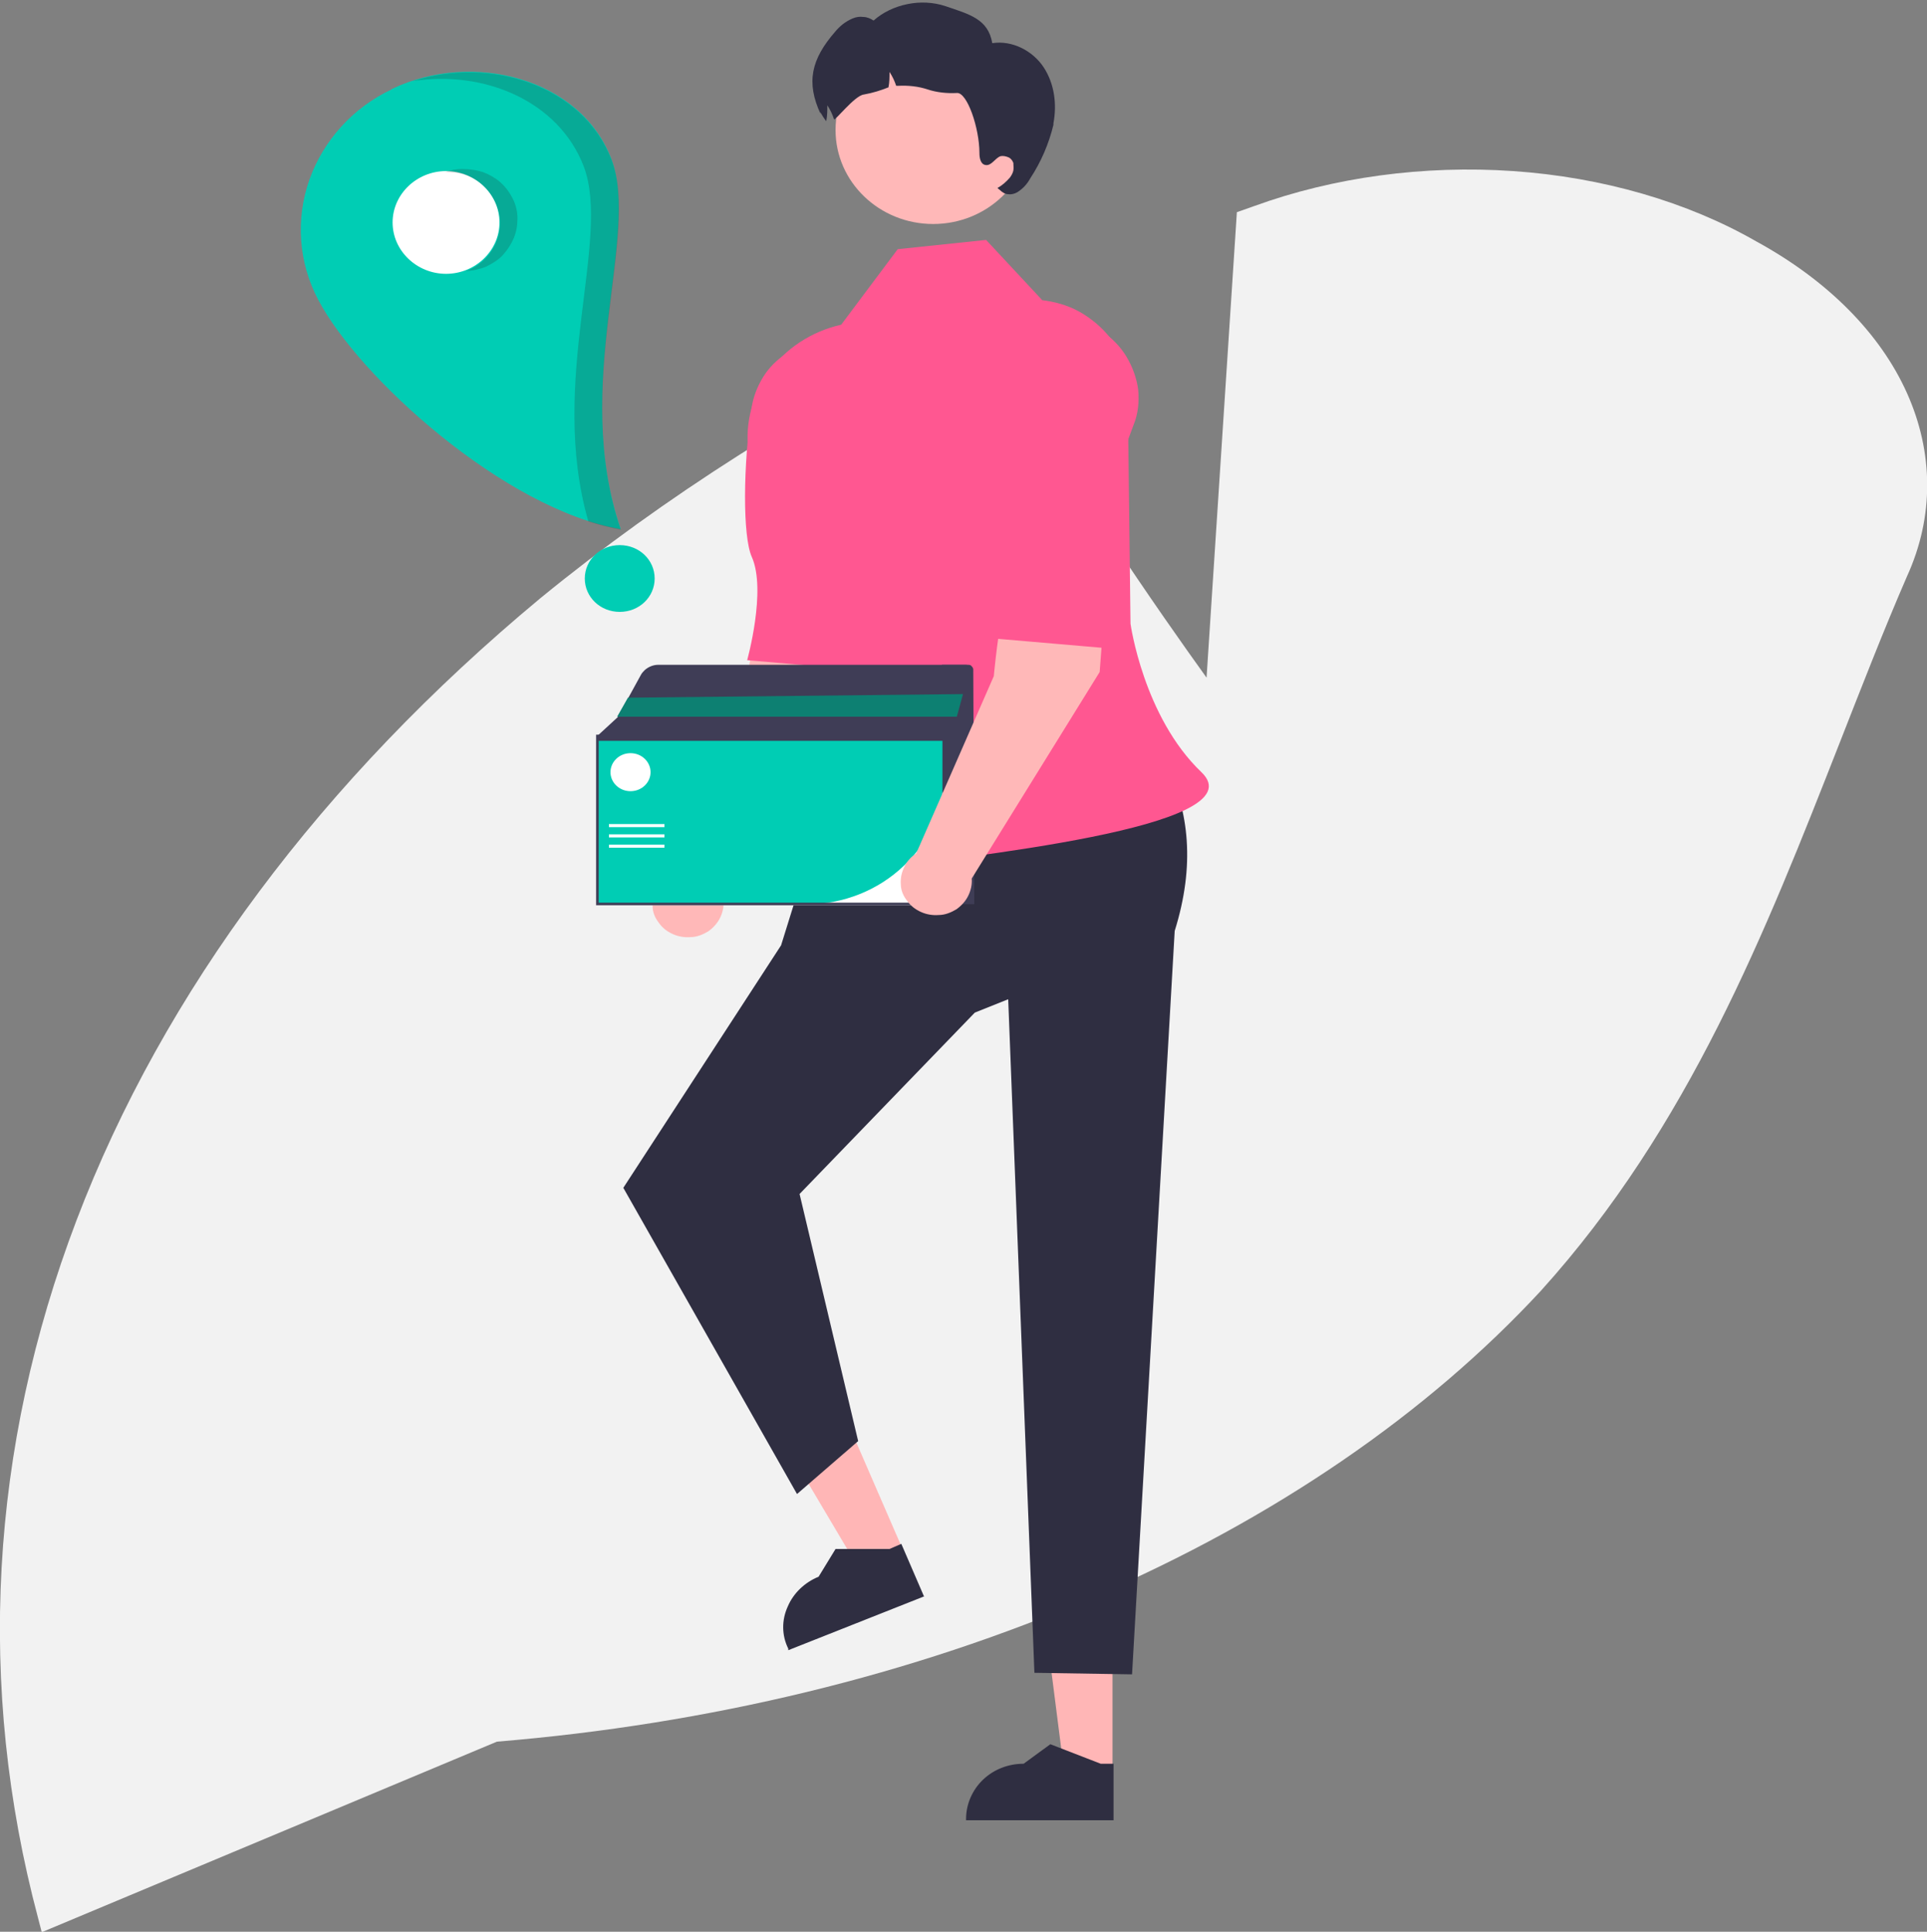 <?xml version="1.0" encoding="UTF-8"?>
<svg id="Capa_1" data-name="Capa 1" xmlns="http://www.w3.org/2000/svg" version="1.1" viewBox="0 0 375 376">
  <rect x="0" y="0" width="375" height="376" fill="#808080" stroke="none"/>
  <defs>
    <style>
      .cls-1 {
        fill: #0d8072;
      }

      .cls-1, .cls-2, .cls-3, .cls-4, .cls-5, .cls-6, .cls-7, .cls-8, .cls-9, .cls-10 {
        stroke-width: 0px;
      }

      .cls-2 {
        fill: #ffb8b8;
      }

      .cls-3 {
        fill: #ffb6b6;
      }

      .cls-4 {
        fill: #3f3d56;
      }

      .cls-5 {
        fill: #ff5791;
      }

      .cls-6 {
        fill: #f2f2f2;
      }

      .cls-7 {
        fill: #2f2e41;
      }

      .cls-8 {
        fill: #00cdb4;
      }

      .cls-9 {
        fill: #fff;
      }

      .cls-10 {
        fill: #231f20;
        isolation: isolate;
        opacity: .2;
      }
    </style>
  </defs>
  <path class="cls-6" d="M8.1,376l-.7-2.7c-12-45.1-9.4-91.4,7.5-135.8,16.9-44.4,47.7-85.7,90.3-121.1,24.1-19.7,51.8-37.3,82.3-52.3l2.9-1.4,1.3,2.3c15.2,27.4,34.4,54.8,43.1,66.9l5.9-90.6,3.4-1.2c15.4-5.6,33-8,50.4-6.8,17.4,1.2,33.9,6,47.3,13.7,13.9,7.6,24.1,17.9,29.3,29.5,5.2,11.6,5.3,24.1,0,35.7-4.6,10.6-8.9,21.7-13.1,32.4-14.4,36.7-29.3,74.7-58.1,106.6-22.2,24-51.9,44.4-87.1,59.6-35.2,15.2-74.8,24.8-116.1,28.2l-88.6,37.1Z"/>
  <path class="cls-2" d="M167.7,107.3l-15.5-2.1c-5.2,8.4-7.1,30.7-7.1,30.7l-15.1,34.5c-1,.7-1.8,1.5-2.3,2.6-.5,1-.8,2.2-.7,3.4,0,1.2.5,2.3,1.2,3.2.7,1,1.6,1.7,2.7,2.2,1.1.5,2.3.7,3.5.6,1.2,0,2.4-.5,3.4-1.1,1-.7,1.8-1.6,2.3-2.6.5-1,.8-2.2.7-3.4l24.9-40.2,2.1-27.9Z"/>
  <path class="cls-5" d="M165.2,66.1c2.4.4,4.7,1.2,6.7,2.5,2,1.3,3.7,3,4.9,5,1.2,2,2,4.2,2.3,6.5.2,2.3,0,4.6-.9,6.8l-3.3,8.9s-1.8,26.9-8.6,34.5l-20.9-1.8s3.8-13.6.9-20.1c-1.8-4-1.7-17.9,0-29.2.3-2,1.1-4,2.2-5.8,1.1-1.8,2.6-3.3,4.4-4.5,1.7-1.2,3.7-2.1,5.8-2.6,2.1-.5,4.3-.6,6.4-.2Z"/>
  <path class="cls-3" d="M216.4,344.9h-9.3l-4.4-34.5h13.8s0,34.5,0,34.5Z"/>
  <path class="cls-7" d="M216.7,354.3h-28.7v-.3c0-2.8,1.2-5.6,3.3-7.6,2.1-2,4.9-3.1,7.9-3.1l5.2-3.8,9.8,3.8h2.5v11Z"/>
  <path class="cls-3" d="M175.9,302.2l-8.6,3.4-17.9-30.2,12.7-5.1,13.8,31.8Z"/>
  <path class="cls-7" d="M179.9,310.7l-26.5,10.5v-.3c-1.3-2.6-1.3-5.6-.1-8.2,1.1-2.6,3.3-4.7,6-5.8l3.3-5.4h10.5c0,0,2.3-1,2.3-1l4.4,10.2Z"/>
  <path class="cls-7" d="M227.1,148.8l-66.2,6.6-8.9,28.6-30.7,47.2,33.8,59.6,11.9-10.3-11.4-48.1,34.1-35.3,6.5-2.6,5.1,131.1,19,.3,8.3-144.7c4-12.8,2.8-23.3-1.7-32.5Z"/>
  <path class="cls-5" d="M202.8,58.4l-10.9-11.7-17.2,1.8-11,14.7c-5.8,1.3-11,4.7-14.3,9.5-3.3,4.8-4.6,10.6-3.6,16.3,4.3,23.5,18.8,46.4,14,58-7.3,17.6-7.7,24.8,9.7,22.3,17.4-2.5,75.6-8.2,64.3-19-11.3-10.8-13.8-28.9-13.8-28.9l-.5-41.4c.5-2.5.4-5.1-.2-7.5-.6-2.5-1.7-4.8-3.3-6.8-1.6-2-3.6-3.7-5.9-5-2.3-1.3-4.9-2-7.5-2.3Z"/>
  <path class="cls-2" d="M181.6,43.6c10.5,0,19-8.2,19-18.3s-8.5-18.3-19-18.3-19,8.2-19,18.3,8.5,18.3,19,18.3Z"/>
  <path class="cls-7" d="M205,24.3c-.9,3.7-2.4,7.2-4.5,10.4-.6,1.1-1.4,2-2.5,2.7-.5.3-1.2.5-1.8.4-.6,0-1.2-.4-1.6-.8l-.5-.4c.9-.5,1.7-1.2,2.4-2,.3-.4.6-.9.7-1.4.1-.5,0-1,0-1.5-.2-.5-.5-.9-1-1.1-.5-.2-1-.3-1.5-.2-1.1.4-1.8,2-3,1.7-.9-.2-1.1-1.4-1.1-2.3,0-4.9-2.4-11.9-4.4-11.7-1.9.1-3.9-.1-5.7-.7-1.8-.6-3.8-.8-5.7-.7-.1,0-.3,0-.4,0-.3-.9-.7-1.8-1.3-2.7,0,1,0,2-.2,3-1.5.6-3.1,1.1-4.8,1.4-1.8.2-5.7,5.3-5.8,4.8-.3-.9-.7-1.8-1.3-2.7,0,1,0,2-.2,3,0,0,0,0,0,.1-.9-1.1-1.4-2.4-1.1-1.4-2.9-6.2-1.8-10.7,2.8-16,.9-1.1,2-2,3.4-2.6.7-.3,1.4-.4,2.1-.3.7,0,1.4.3,2,.7,1.8-1.6,4.1-2.7,6.6-3.2,2.4-.5,5-.4,7.4.4,4.7,1.6,8.3,2.5,9.1,7.2,3.9-.6,7.9,1.5,10,4.7,2.1,3.2,2.6,7.2,1.9,10.9Z"/>
  <path class="cls-4" d="M189.6,176h-6.3v-46.6h5.1c.2,0,.5,0,.7.3.2.2.3.4.3.6l.2,45.7Z"/>
  <path class="cls-9" d="M183.9,176.2h-67.9v-33.2h67.9v33.2Z"/>
  <path class="cls-8" d="M157.1,176.1h-41v-33h67.6v7.4c0,6.8-2.8,13.3-7.8,18-5,4.8-11.8,7.5-18.8,7.5Z"/>
  <path class="cls-4" d="M188.6,130.7c0,0,0,.1,0,.2l-2.3,8.7-2.5,4.6h-67.4v-1.1l3.8-3.5,4.5-8.2c.2-.4.5-.7.8-1,.7-.6,1.6-1,2.6-1h59.8c.2,0,.3,0,.5.1.1,0,.3.2.3.3,0,.1.1.3.1.4,0,.2,0,.3-.1.4Z"/>
  <path class="cls-4" d="M183.9,176.2h-67.9v-33.2h67.9v33.2ZM116.5,175.7h66.9v-32.2h-66.9v32.2Z"/>
  <path class="cls-1" d="M187.4,135.1l-1.2,4.4h-66.1l2.1-3.7,65.2-.7Z"/>
  <path class="cls-9" d="M129.3,160.4h-10.8v.6h10.8v-.6Z"/>
  <path class="cls-9" d="M129.3,162.4h-10.8v.6h10.8v-.6Z"/>
  <path class="cls-9" d="M129.3,164.4h-10.8v.6h10.8v-.6Z"/>
  <path class="cls-9" d="M122.7,154c2.2,0,3.9-1.7,3.9-3.7s-1.7-3.7-3.9-3.7-3.9,1.7-3.9,3.7,1.7,3.7,3.9,3.7Z"/>
  <path class="cls-2" d="M216,103l-15.5-2.1c-5.2,8.4-7.1,30.7-7.1,30.7l-15.1,34.5c-1,.7-1.8,1.5-2.3,2.6-.5,1-.8,2.2-.7,3.4,0,1.2.5,2.3,1.2,3.2.7,1,1.6,1.7,2.7,2.2,1.1.5,2.3.7,3.5.6,1.2,0,2.4-.5,3.4-1.1,1-.7,1.8-1.6,2.3-2.6.5-1,.8-2.2.7-3.4l24.9-40.2,2.1-27.9Z"/>
  <path class="cls-5" d="M207.6,61.9c2.4.4,4.7,1.2,6.7,2.5,2,1.3,3.7,3,4.9,5,1.2,2,2,4.2,2.3,6.5.2,2.3,0,4.6-.9,6.8l-3.3,8.9s4.1,26.9-2.7,34.5l-20.9-1.8s3.8-13.6.9-20.1c-1.8-4-1.7-17.9,0-29.2,1.4-8.6,3.9-14.5,12.9-13.2Z"/>
  <path class="cls-8" d="M76.2,17.4c-7.6,3.6-13.3,10-16,17.6-2.7,7.7-2.1,16.1,1.7,23.3,7.9,15.1,36.2,40.8,58.9,44.7-9.7-28.3,3.8-57.2-1.8-72-6-15.8-27-21.2-42.7-13.7Z"/>
  <path class="cls-9" d="M86.8,53.3c5.7,0,10.4-4.5,10.4-10s-4.7-10-10.4-10-10.4,4.5-10.4,10,4.7,10,10.4,10Z"/>
  <path class="cls-8" d="M120.6,119.1c3.8,0,6.8-2.9,6.8-6.5s-3-6.5-6.8-6.5-6.8,2.9-6.8,6.5,3,6.5,6.8,6.5Z"/>
  <path class="cls-10" d="M90,32.9c1.4,0,2.7.2,4,.6,1.3.5,2.5,1.2,3.4,2,1,.9,1.8,2,2.4,3.2.6,1.2.9,2.5.9,3.8,0,1.3-.2,2.6-.7,3.8-.5,1.2-1.2,2.3-2.1,3.3-.9,1-2.1,1.7-3.3,2.3-1.2.5-2.6.8-4,.9,2.3-.8,4.2-2.4,5.4-4.5,1.2-2.1,1.6-4.5,1.1-6.8-.5-2.3-1.8-4.4-3.7-5.9-1.9-1.5-4.3-2.2-6.8-2.1,1.1-.4,2.2-.6,3.3-.6Z"/>
  <path class="cls-10" d="M119,31.1c5.7,14.8-7.9,43.6,1.8,72-2.1-.4-4.2-.9-6.3-1.6-7.9-27.4,4.5-54.8-.9-69.1-4.9-12.8-19.5-18.8-33.3-16.6,15.1-4.9,33.1.8,38.7,15.3Z"/>
</svg>